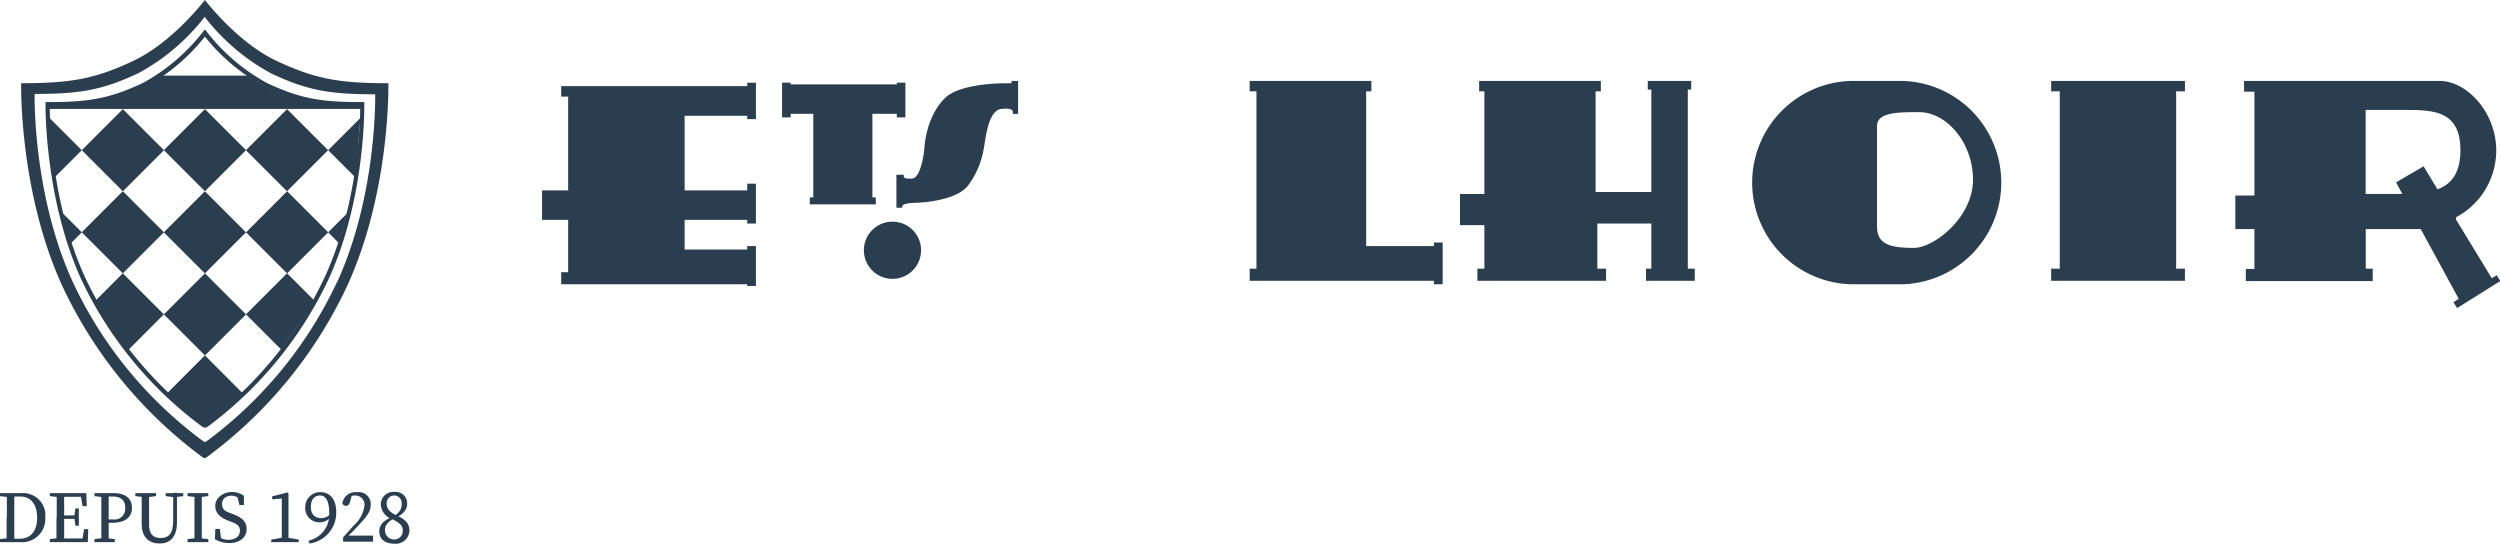 <svg id="Calque_1" data-name="Calque 1" xmlns="http://www.w3.org/2000/svg" xmlns:xlink="http://www.w3.org/1999/xlink" viewBox="0 0 272.81 59.31"><defs><style>.cls-1{fill:none;}.cls-2{clip-path:url(#clip-path);}.cls-3{fill:#2b3e50;}</style><clipPath id="clip-path" transform="translate(-2.69)"><rect class="cls-1" x="61.84" y="8.83" width="213.66" height="24.79"/></clipPath></defs><g class="cls-2"><path class="cls-3" d="M101.15,22.51v.16h-.64v-3.6h.8v.19c0,.31.9.22.9.22.86,0,1.27-2.35,1.34-3.22.25-3.48,1.9-5.41,2.72-5.93,2.21-1.41,6.8-1.24,6.8-1.24V8.83h.72v3.6h-.57v-.21c0-.49-1.12-.34-1.12-.34-1.6,0-1.84,3.25-2.07,4.4a9.16,9.16,0,0,1-1.73,4c-1.41,1.76-5.65,1.85-5.65,1.85s-1.51,0-1.51.41" transform="translate(-2.69)"/><polygon class="cls-3" points="81.54 9.03 81.54 9.4 61.24 9.4 61.24 10.54 62 10.54 62 20.78 59.15 20.78 59.15 23.99 62 23.99 62 29.7 61.24 29.7 61.24 31.02 81.54 31.02 81.54 31.21 82.49 31.21 82.49 31.02 82.49 29.9 82.49 27.23 82.49 26.85 81.54 26.85 81.54 27.23 74.71 27.23 74.71 23.99 81.54 23.99 81.54 24.39 82.49 24.39 82.49 23.99 82.49 20.78 82.49 20.04 81.54 20.04 81.54 20.78 74.71 20.78 74.71 12.64 81.54 12.64 81.54 13 82.49 13 82.49 12.64 82.49 10.54 82.49 9.4 82.49 9.03 81.54 9.03"/><polygon class="cls-3" points="97.86 9.02 97.86 9.21 95.2 9.21 88.75 9.21 86.28 9.21 86.28 9.02 85.34 9.02 85.34 9.21 85.34 12.42 85.34 12.81 86.28 12.81 86.28 12.42 88.75 12.42 88.75 21.54 88.37 21.54 88.37 22.3 88.75 22.3 95.2 22.3 95.57 22.3 95.57 21.54 95.2 21.54 95.2 12.42 97.86 12.42 97.86 12.81 98.8 12.81 98.8 12.42 98.8 9.21 98.8 9.02 97.86 9.02"/><path class="cls-3" d="M103.2,27.31a3.12,3.12,0,1,1-3.11-3.12,3.11,3.11,0,0,1,3.11,3.12" transform="translate(-2.69)"/><polygon class="cls-3" points="156.48 26.47 156.48 26.85 149.08 26.85 149.08 9.97 149.65 9.97 149.65 8.83 149.08 8.83 137.11 8.83 136.37 8.83 136.37 9.97 137.11 9.97 137.11 29.32 136.37 29.32 136.37 30.64 137.11 30.64 149.08 30.64 156.48 30.64 156.48 31.02 157.43 31.02 157.43 30.64 157.43 26.85 157.43 26.47 156.48 26.47"/><polygon class="cls-3" points="184.18 29.32 184.18 9.78 184.55 9.78 184.55 8.83 184.18 8.83 180.2 8.83 179.81 8.83 179.81 9.78 180.2 9.78 180.2 20.95 174.12 20.95 174.12 9.97 174.69 9.97 174.69 8.83 174.12 8.83 161.98 8.83 161.41 8.83 161.41 9.97 161.98 9.97 161.98 21.17 159.32 21.17 159.32 24.39 159.32 24.57 161.98 24.57 161.98 29.32 161.22 29.32 161.22 30.64 161.98 30.64 174.12 30.64 174.31 30.64 175.26 30.64 175.26 29.32 174.31 29.32 174.31 24.39 180.2 24.39 180.2 29.32 179.62 29.32 179.62 30.64 180.2 30.64 184.18 30.64 184.94 30.64 184.94 29.32 184.18 29.32"/><polygon class="cls-3" points="238.43 9.97 238.43 8.83 237.47 8.83 224.77 8.83 223.83 8.83 223.83 9.97 224.77 9.97 224.77 29.32 223.83 29.32 223.83 30.64 224.77 30.64 237.47 30.64 238.43 30.64 238.43 29.32 237.47 29.32 237.47 9.97 238.43 9.97"/><path class="cls-3" d="M210.31,8.83h-5.65a11.1,11.1,0,0,0,0,22.19h5.65a11.1,11.1,0,0,0,0-22.19m1.21,18.22c-2.55,0-4-.39-4-2.3v-11c0-1.52,2.35-1.51,4.61-1.51,2.93,0,5.86,3.27,5.86,7.38s-4.26,7.43-6.44,7.43" transform="translate(-2.69)"/><path class="cls-3" d="M275,31l.54-.33-.4-.64-.54.33-3.9-6.4v-.25a8.26,8.26,0,0,0,4.39-7.27c0-4.19-3.2-7.58-6.14-7.61H247.57V10h1.13V21.34h-2.08V25h2.08v4.35h-.94v1.32h13.85V29.32h-.76V25h6L271,32.61l-.58.37.4.64.54-.34-.36-.66.36.66L275,31l-.4-.65Zm-6.28-10.28-1.56-2.57-3,1.75.68,1.26h-4V12h4.26v0h.26c3,0,5.82.18,5.82,4.38,0,2.53-1,3.72-2.5,4.28" transform="translate(-2.69)"/></g><path class="cls-3" d="M45.07,9.08c-5.24,0-7.94-.42-12.25-2.46C28.92,4.77,25.7.82,25.1.06L25.05,0,25,.06c-.6.76-3.82,4.71-7.72,6.56C13,8.66,10.27,9.08,5,9.08c0,0-.27,11.73,4.49,22.13a49,49,0,0,0,15.3,18.68.82.82,0,0,0,.23.11.82.82,0,0,0,.23-.11A48.93,48.93,0,0,0,40.57,31.21c4.77-10.4,4.5-22.13,4.5-22.13M39.46,30.79a45.62,45.62,0,0,1-14.2,17.34.83.83,0,0,1-.21.1.68.68,0,0,1-.21-.1,45.53,45.53,0,0,1-14.2-17.34C6.22,21.14,6.47,10.25,6.47,10.25c4.86,0,7.36-.39,11.37-2.29A23,23,0,0,0,25,1.88l.05-.06,0,.06A23.1,23.1,0,0,0,32.26,8c4,1.9,6.51,2.29,11.37,2.29,0,0,.25,10.89-4.17,20.54" transform="translate(-2.69)"/><path class="cls-3" d="M25.05,46.67s-.12,0-.32-.13a42.5,42.5,0,0,1-13.2-16.11c-4-8.86-3.88-19-3.87-19.06v-.23h.23c4.23,0,6.6-.29,10.4-2.09A21.11,21.11,0,0,0,24.82,3.5l.23-.29.23.29a21.11,21.11,0,0,0,6.53,5.55c3.79,1.8,6.17,2.09,10.4,2.09h.23v.23c0,.1.18,10.2-3.88,19.06A42.57,42.57,0,0,1,25.38,46.54.62.62,0,0,1,25.05,46.67ZM8.12,11.6c0,1.55.16,10.61,3.84,18.63A42,42,0,0,0,25,46.15l.06,0,.07,0a42.07,42.07,0,0,0,13-15.92C41.82,22.21,42,13.15,42,11.6A20.83,20.83,0,0,1,31.61,9.47,21.19,21.19,0,0,1,25.05,4a21.32,21.32,0,0,1-6.56,5.51A20.83,20.83,0,0,1,8.12,11.6Z" transform="translate(-2.69)"/><path class="cls-3" d="M20.37,8.25h9.46s3,3.12,12,3.12l.43.32-.25.2H7.89l.38-.52s5.33,1,12.1-3.12" transform="translate(-2.69)"/><rect class="cls-3" x="21.88" y="22.18" width="6.34" height="6.34" transform="translate(-13.28 25.14) rotate(-45)"/><rect class="cls-3" x="21.88" y="13.22" width="6.34" height="6.34" transform="translate(-6.94 22.51) rotate(-45)"/><rect class="cls-3" x="12.92" y="13.22" width="6.34" height="6.34" transform="translate(-9.56 16.18) rotate(-45)"/><polyline class="cls-3" points="5.03 12.5 8.92 16.39 5.72 19.59"/><polyline class="cls-3" points="38.83 19.41 35.81 16.39 39.32 12.88"/><rect class="cls-3" x="12.92" y="22.18" width="6.34" height="6.34" transform="translate(-15.9 18.8) rotate(-45)"/><polyline class="cls-3" points="6.35 22.78 8.93 25.35 7.47 26.81"/><polyline class="cls-3" points="36.97 26.52 35.81 25.35 37.9 23.26"/><polyline class="cls-3" points="10.23 33 13.4 29.82 17.88 34.3 13.81 38.38"/><rect class="cls-3" x="30.84" y="13.22" width="6.34" height="6.34" transform="translate(-4.32 28.85) rotate(-45)"/><rect class="cls-3" x="30.84" y="22.19" width="6.34" height="6.34" transform="translate(-10.65 31.47) rotate(-45)"/><polyline class="cls-3" points="30.69 38.15 26.84 34.3 31.32 29.82 34.36 32.86"/><rect class="cls-3" x="21.88" y="31.14" width="6.34" height="6.34" transform="translate(-19.61 27.76) rotate(-45)"/><polygon class="cls-3" points="26.57 43 22.36 38.78 18.07 43.08 22.36 46.44 26.57 43"/><path class="cls-3" d="M2.69,54.14v-.33H3.82v.45H3.73Zm1.13,4.57v.45H2.69v-.33l1-.12Zm-.38-2.42c0-.83,0-1.66,0-2.48h.81c0,.81,0,1.64,0,2.48v.3c0,.92,0,1.75,0,2.57H3.41c0-.81,0-1.64,0-2.57Zm.38,2.5h1c1.24,0,1.92-.85,1.92-2.3s-.68-2.31-1.85-2.31H3.82v-.37H5.05a2.43,2.43,0,0,1,2.58,2.68,2.53,2.53,0,0,1-2.74,2.67H3.82Z" transform="translate(-2.69)"/><path class="cls-3" d="M8.13,54.14v-.33H9.26v.45H9.17Zm1.13,4.57v.45H8.13v-.33l1-.12Zm-.38-2.42c0-.83,0-1.66,0-2.48h.81c0,.81,0,1.64,0,2.48v.3c0,.92,0,1.75,0,2.57H8.85c0-.81,0-1.64,0-2.48Zm2.58-2.48.37.4H9.26v-.4h2.85l.05,1.42H11.7Zm-.4,2.81H9.26v-.38h1.8Zm1.26,1.12-.05,1.42h-3v-.4H12l-.37.4.24-1.42ZM10.8,56.32l.12-.84h.37v1.89h-.37l-.12-.89Z" transform="translate(-2.69)"/><path class="cls-3" d="M13,54.14v-.33h1.13v.45H14Zm1.22,4.57,1,.12v.33H13v-.33L14,58.71Zm-.47-2.42c0-.83,0-1.66,0-2.48h.8c0,.81,0,1.64,0,2.48v.49c0,.8,0,1.56,0,2.38h-.8c0-.81,0-1.64,0-2.48Zm1.18.76h-.8v-.37H15a1.17,1.17,0,0,0,1.35-1.28c0-.77-.43-1.22-1.38-1.22h-.88v-.37h1c1.35,0,2,.65,2,1.59S16.51,57.05,14.88,57.05Z" transform="translate(-2.69)"/><path class="cls-3" d="M17.46,54.14v-.33h2.26v.33l-1,.12h-.17Zm2.76,4.57c.9,0,1.37-.51,1.37-1.93v-3H22V57c0,1.68-.81,2.31-1.9,2.31s-1.95-.64-1.95-2.13v-.87c0-.82,0-1.65,0-2.47h.81c0,.81,0,1.64,0,2.47v.64C18.89,58.28,19.4,58.71,20.22,58.71Zm1.43-4.46-.88-.11v-.33h1.92v.33l-.88.11Z" transform="translate(-2.69)"/><path class="cls-3" d="M23.16,54.14v-.33h2.26v.33l-1.05.12H24.2Zm1.21,4.57,1.05.12v.33H23.16v-.33l1-.12Zm-.46-2.42c0-.83,0-1.66,0-2.48h.8c0,.81,0,1.64,0,2.48v.39c0,.83,0,1.66,0,2.48h-.8c0-.81,0-1.64,0-2.48Z" transform="translate(-2.69)"/><path class="cls-3" d="M28.87,57.92c0-.52-.31-.75-1-1l-.31-.12c-.82-.32-1.38-.79-1.38-1.61S27,53.69,28,53.69a2.2,2.2,0,0,1,1.31.42l0,1h-.49L28.54,54l.52.26v.4A1.46,1.46,0,0,0,28,54.09c-.61,0-1.08.31-1.08.9s.32.79.9,1l.32.12c1.05.41,1.46.87,1.46,1.63,0,.94-.79,1.52-1.9,1.52a3.12,3.12,0,0,1-1.56-.42l.05-1.12h.49L26.84,59l-.53-.22v-.38a2,2,0,0,0,1.32.51C28.38,58.88,28.87,58.53,28.87,57.92Z" transform="translate(-2.69)"/><path class="cls-3" d="M35.29,58.88v.28h-3v-.28l1.15-.2h.67Zm-1.23-5.14.11.08,0,1.14v2.52c0,.55,0,1.12,0,1.68h-.73c0-.56,0-1.13,0-1.68V54.4l-1.05.09v-.33Z" transform="translate(-2.69)"/><path class="cls-3" d="M37.73,56.54a1.32,1.32,0,0,0,1.1-.56L39,56a1.5,1.5,0,0,1-1.45,1A1.53,1.53,0,0,1,36,55.41a1.62,1.62,0,0,1,1.71-1.7c1,0,1.67.83,1.67,2.12a3.39,3.39,0,0,1-2.91,3.48L36.35,59a2.9,2.9,0,0,0,2.26-3.08c0-1.29-.4-1.85-1-1.85s-1,.43-1,1.27S37.14,56.54,37.73,56.54Z" transform="translate(-2.69)"/><path class="cls-3" d="M40.13,58.64c.42-.46.82-.92,1.17-1.31a3.43,3.43,0,0,0,1.16-2.15,1,1,0,0,0-1-1.11,2.13,2.13,0,0,0-.81.17l.45-.29-.18.71c-.11.39-.24.54-.47.54a.44.44,0,0,1-.4-.26,1.44,1.44,0,0,1,1.61-1.23,1.3,1.3,0,0,1,1.48,1.4c0,.71-.39,1.24-1.59,2.5-.24.26-.63.65-1,1l-.09-.16h2.94v.66H40.13Z" transform="translate(-2.69)"/><path class="cls-3" d="M45.36,56.46l.34.11c-.64.36-1,.69-1,1.3a1,1,0,0,0,1,1,.93.93,0,0,0,.94-1c0-.49-.29-.81-1.23-1.25A1.74,1.74,0,0,1,44.25,55a1.37,1.37,0,0,1,1.5-1.32A1.25,1.25,0,0,1,47.12,55c0,.44-.24,1-1.15,1.45l-.3-.11c.65-.45.85-.78.85-1.36a.82.82,0,1,0-1.63,0c0,.44.21.88,1.14,1.3s1.34.86,1.34,1.63a1.49,1.49,0,0,1-1.64,1.42c-1,0-1.65-.46-1.65-1.35C44.08,57.29,44.52,56.84,45.36,56.46Z" transform="translate(-2.69)"/></svg>